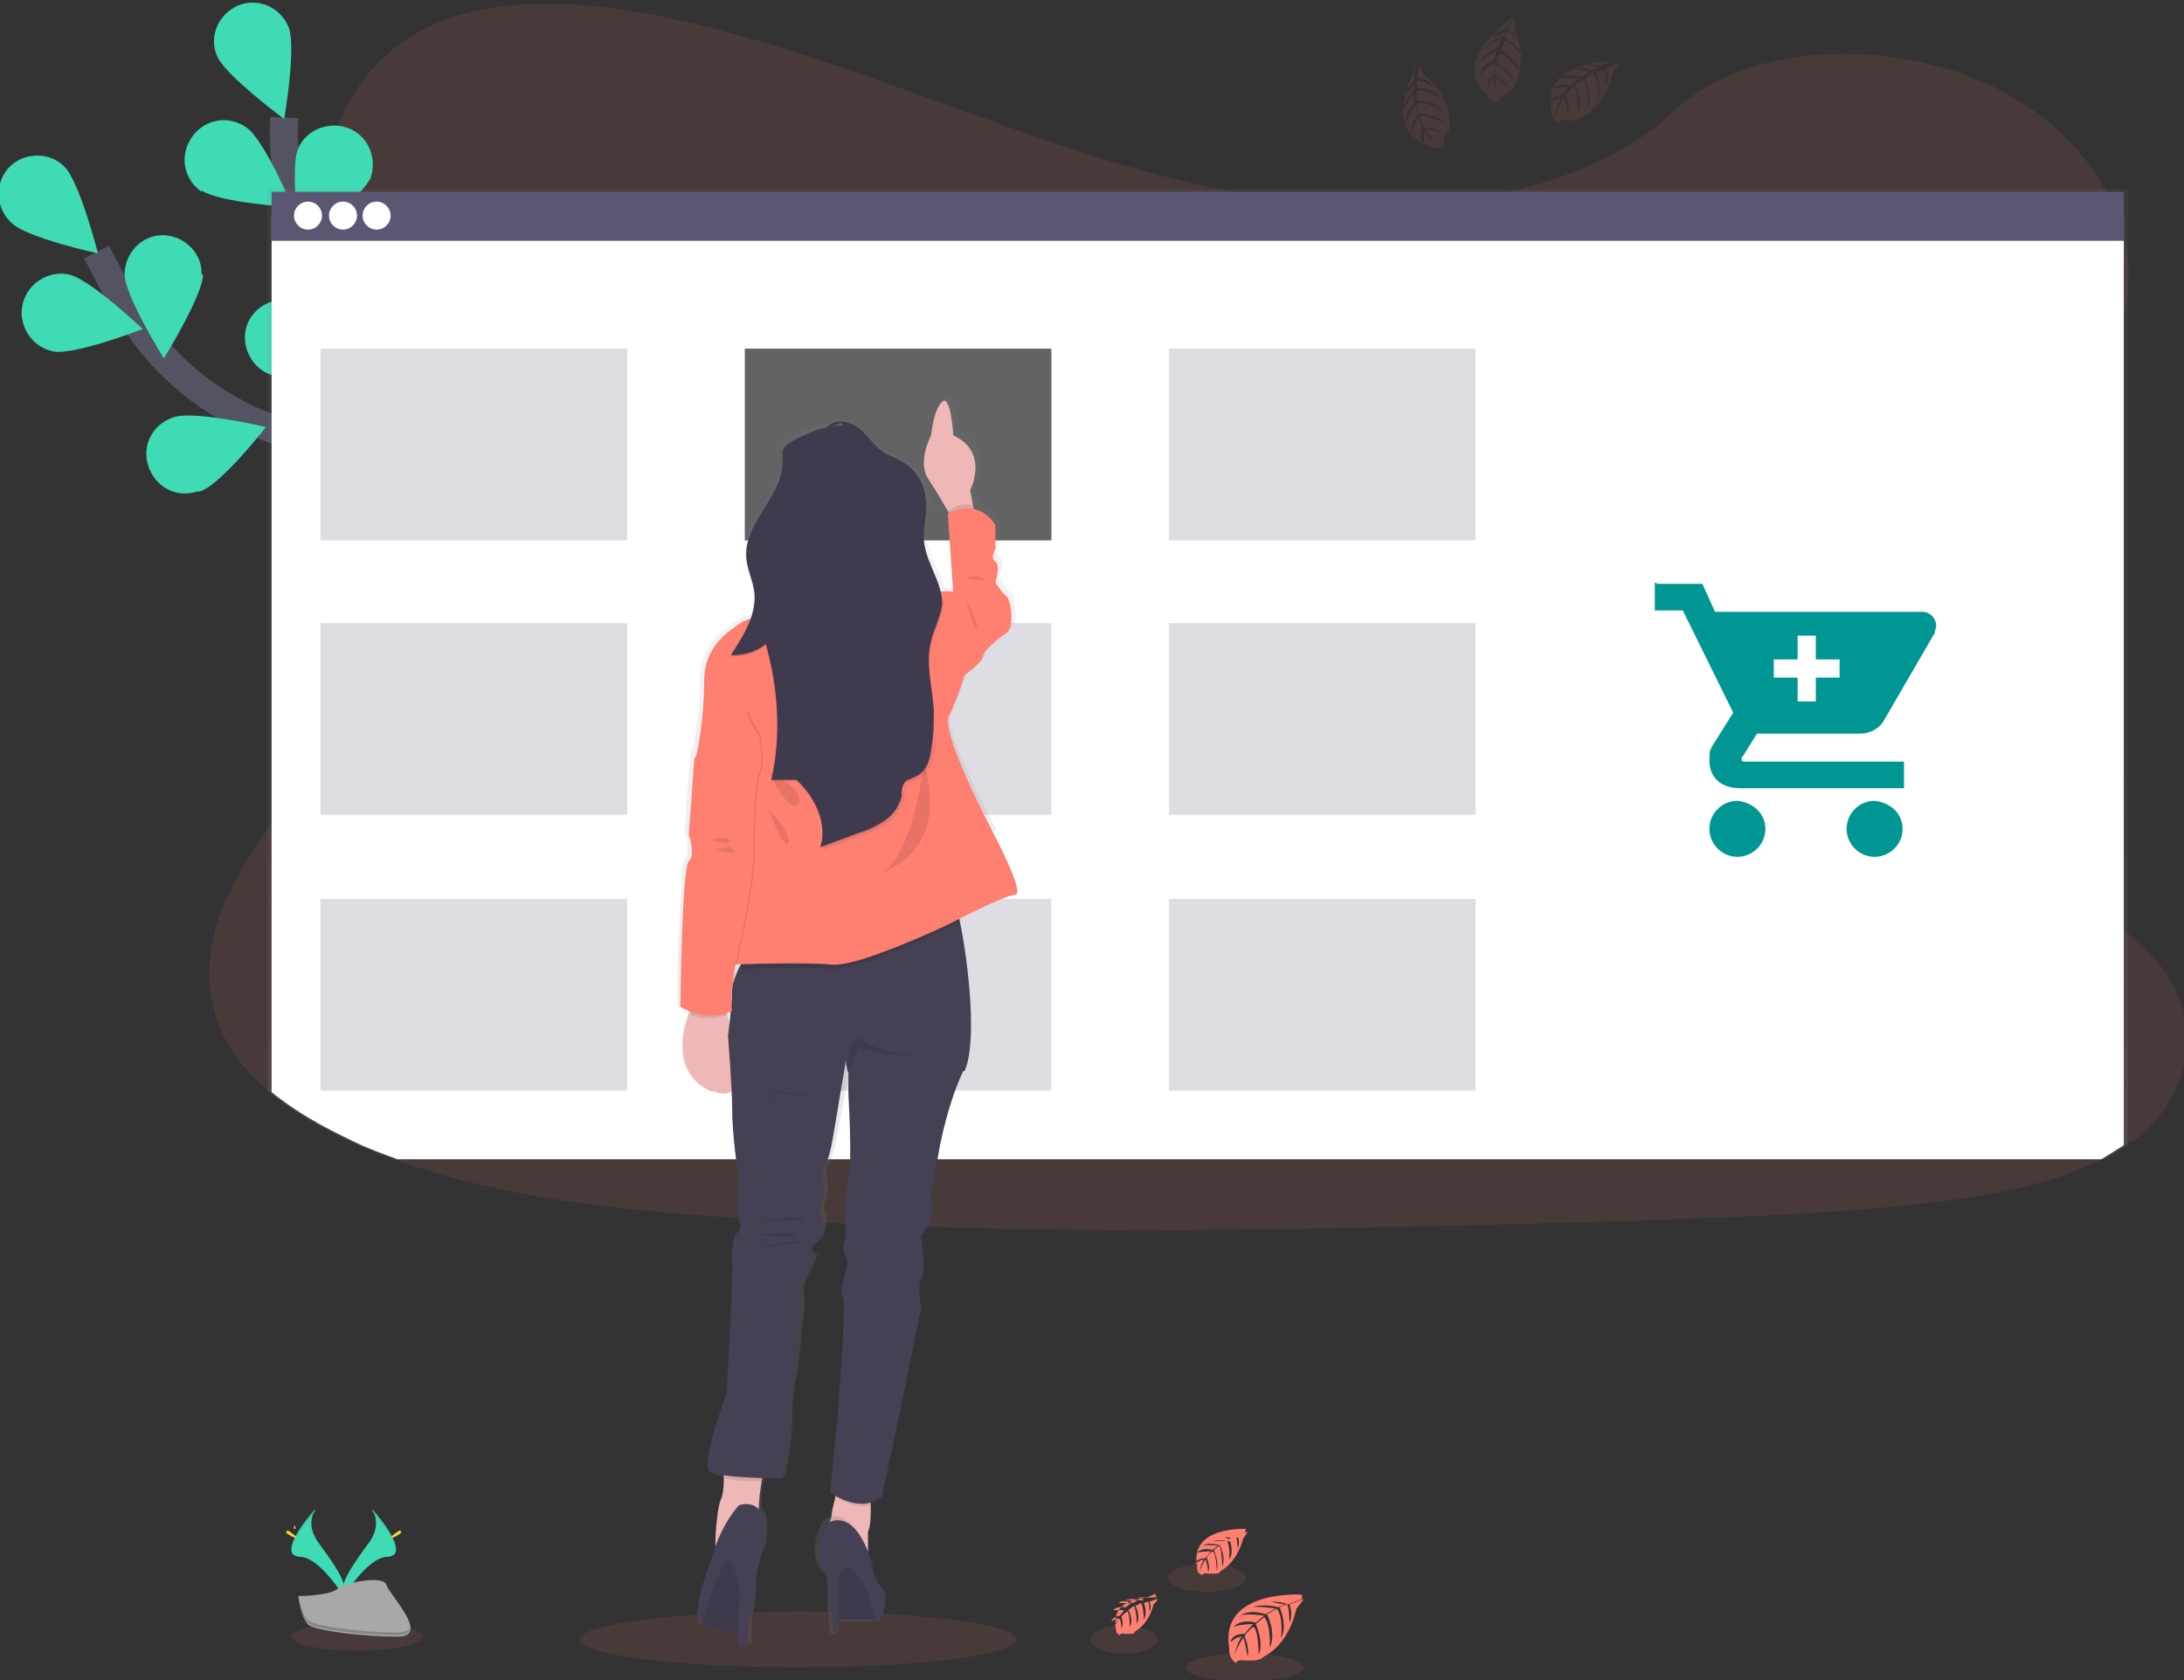 <?xml version="1.0" encoding="UTF-8"?>
<svg id="Layer_1" xmlns="http://www.w3.org/2000/svg" version="1.1" xmlns:xlink="http://www.w3.org/1999/xlink" viewBox="0 0 156 120">
  <rect x="0" y="0" width="156" height="120" fill="#333333" stroke="none"/>
  <!-- Generator: Adobe Illustrator 29.1.0, SVG Export Plug-In . SVG Version: 2.1.0 Build 142)  -->
  <defs>
    <style>
      .st0 {
        fill: #fff;
      }

      .st1 {
        fill: url(#linear-gradient1);
      }

      .st2, .st3 {
        fill: #ff7f71;
      }

      .st4 {
        fill: #454053;
      }

      .st5 {
        opacity: .2;
      }

      .st5, .st6, .st7, .st8, .st3 {
        isolation: isolate;
      }

      .st9 {
        fill: #efb8b7;
      }

      .st10 {
        fill: #636363;
      }

      .st6, .st11, .st3 {
        opacity: .1;
      }

      .st12 {
        fill: #403a4e;
      }

      .st13 {
        fill: #009693;
      }

      .st14 {
        fill: #ffd437;
      }

      .st15 {
        fill: #3edbb5;
      }

      .st7, .st8 {
        opacity: .2;
      }

      .st7, .st16 {
        fill: #5b5773;
      }

      .st17 {
        fill: #a8a8a8;
      }

      .st18 {
        fill: #a16166;
      }

      .st19 {
        fill: none;
        stroke: #535361;
        stroke-width: 2px;
      }

      .st20 {
        fill: url(#linear-gradient);
      }
    </style>
    <linearGradient id="linear-gradient" x1="-1409.8" y1="553.7" x2="-1409.8" y2="554.7" gradientTransform="translate(187399.3 38454.6) scale(132.9 -69.3)" gradientUnits="userSpaceOnUse">
      <stop offset="0" stop-color="gray" stop-opacity=".2"/>
      <stop offset=".5" stop-color="gray" stop-opacity=".1"/>
      <stop offset="1" stop-color="gray" stop-opacity=".1"/>
    </linearGradient>
    <linearGradient id="linear-gradient1" x1="-1363.4" y1="555.1" x2="-1363.4" y2="556.1" gradientTransform="translate(34002.1 49606.1) scale(24.9 -89.2)" gradientUnits="userSpaceOnUse">
      <stop offset="0" stop-color="gray" stop-opacity=".2"/>
      <stop offset=".5" stop-color="gray" stop-opacity=".1"/>
      <stop offset="1" stop-color="gray" stop-opacity=".1"/>
    </linearGradient>
  </defs>
  <path class="st3" d="M152.1,81.5c-.1.1-.3.2-.4.3-.5.4-1,.7-1.6,1-2.9,1.5-6.4,2.3-9.9,2.8-7.7,1.1-15.6,1.3-23.5,1.6-21.3.6-42.6,1.2-63.8-.2-8.4-.5-16.9-1.4-24.5-4.1-1.1-.4-2.2-.8-3.2-1.3-2.1-1-4.1-2.1-5.8-3.5-1.6-1.3-2.9-2.8-3.6-4.5-1.6-3.5-.8-7.5,1.1-10.9.8-1.4,1.6-2.7,2.6-4,1.4-1.9,3-3.8,4.4-5.8,5.1-6.9,8.4-15.7,3.7-22.7-1.3-2-3.3-3.8-4.4-5.9-1.4-2.7-1.3-5.7-.8-8.7,0-.4.1-.7.2-1.1.8-4.3,2.2-9,6.6-11.8C33.6-.2,40.1-.1,45.8.9c8.8,1.6,17,4.9,25.2,7.8,8.2,3,16.8,5.7,25.9,6,8,.3,17.3-1.7,22.6-6.7,5.1-4.9,14.8-5.2,21.8-2.3,4.8,2,8.4,5.6,9.9,9.7.3.8.5,1.7.7,2.5.1.8.2,1.6.1,2.4,0,.4,0,.8-.1,1.2-1.2,8-9.5,14.4-14.6,21.6-2.5,3.5-4.2,7.7-2.5,11.5,2.6,5.8,11.7,7.8,17.2,12.1,1,.8,1.9,1.7,2.7,2.8,2.7,3.8,1.7,9-2.3,12h0Z"/>
  <path class="st19" d="M36,45.5s-6.4-11.4-16.1-14.7c-4.1-1.4-7.6-4-10-7.5-1.1-1.7-2.1-3.5-3-5.3"/>
  <path class="st15" d="M.8,15.9c1.1,1.1,6.2,2.2,6.2,2.2,0,0-1.3-5.1-2.4-6.2-1.1-1.1-2.9-1-3.9,0-1.1,1.1-1,2.9,0,3.9,0,0,0,0,0,0ZM3.8,25.1c1.5.3,6.4-1.6,6.4-1.6,0,0-3.8-3.6-5.3-3.9-1.5-.3-3,.7-3.3,2.2-.3,1.5.7,3,2.2,3.3ZM14.3,35.1c1.5-.5,4.7-4.6,4.7-4.6,0,0-5.1-1.2-6.6-.7-1.5.5-2.3,2-1.8,3.5.5,1.5,2,2.3,3.5,1.8,0,0,0,0,.1,0h0Z"/>
  <path class="st5" d="M24,40.9c1.5-.3,5.5-3.7,5.5-3.7,0,0-4.9-2-6.4-1.8-1.5.2-2.6,1.6-2.3,3.2.2,1.5,1.6,2.6,3.2,2.3,0,0,0,0,0,0Z"/>
  <path class="st15" d="M14.5,19.6c0,1.5-2.8,6-2.8,6,0,0-2.8-4.5-2.8-6,0-1.5,1.2-2.8,2.7-2.8,1.5,0,2.8,1.2,2.8,2.7,0,0,0,0,0,.1,0,0,0,0,0,0Z"/>
  <path class="st5" d="M25.7,26.5c-.5,1.5-4.4,4.9-4.4,4.9,0,0-1.3-5.1-.9-6.6.5-1.4,2.1-2.2,3.6-1.7,1.4.5,2.1,1.9,1.8,3.3,0,0,0,0,0,0ZM35.8,34.6c-.2,1.5-3.6,5.6-3.6,5.6,0,0-2.2-4.8-2-6.3.2-1.5,1.6-2.6,3.1-2.4,1.5.2,2.6,1.6,2.4,3.1h0Z"/>
  <path class="st19" d="M35.7,45.3s-1.3-13-8.8-19.9c-3.2-2.9-5.3-6.7-6.1-10.9-.4-2-.6-4-.5-6.1"/>
  <path class="st15" d="M15.5,4c.6,1.4,4.8,4.5,4.8,4.5,0,0,.9-5.2.3-6.6-.6-1.4-2.2-2.1-3.6-1.5-1.4.6-2.1,2.2-1.5,3.6h0ZM14.4,13.6c1.3.9,6.5,1.2,6.5,1.2,0,0-2-4.8-3.3-5.7-1.3-.9-3-.6-3.9.7s-.6,3,.7,3.9h0ZM20,27c1.5.1,6.2-2.3,6.2-2.3,0,0-4.2-3.1-5.7-3.3-1.5-.1-2.9,1-3,2.5s1,2.9,2.5,3c0,0,0,0,0,0Z"/>
  <path class="st2" d="M26.6,36.2c1.5.4,6.5-1.2,6.5-1.2,0,0-3.6-3.8-5.1-4.2-1.5-.4-3,.5-3.4,2-.4,1.5.5,3,2,3.4,0,0,0,0,0,0Z"/>
  <path class="st15" d="M26.4,12.8c-.6,1.4-5,4.4-5,4.4,0,0-.7-5.2-.1-6.6.6-1.4,2.3-2,3.7-1.4,1.4.6,2,2.3,1.4,3.7Z"/>
  <path class="st2" d="M34,23.7c-1,1.2-6,2.7-6,2.7,0,0,.9-5.2,1.9-6.3,1-1.2,2.8-1.3,3.9-.3,1.2,1,1.3,2.8.3,3.9ZM39.8,35.2c-.8,1.3-5.5,3.7-5.5,3.7,0,0,0-5.3.8-6.6.8-1.3,2.5-1.7,3.8-.9s1.7,2.5.9,3.8c0,0,0,0,0,0Z"/>
  <ellipse class="st3" cx="57" cy="117.1" rx="15.6" ry="2"/>
  <g>
    <ellipse class="st3" cx="25.5" cy="116.9" rx="4.7" ry="1"/>
    <path class="st15" d="M26.6,107.9s.8,1-.4,2.5c-1.1,1.5-2,2.8-1.7,3.7,0,0,1.7-2.8,3.1-2.9,1.4,0,.5-1.7-1-3.4h0Z"/>
    <path class="st6" d="M26.6,107.9c0,0,.1.2.2.3,1.3,1.6,2.1,3.1.8,3.1-1.2,0-2.6,2.2-3,2.7,0,0,0,0,0,.1,0,0,1.7-2.8,3.1-2.9,1.4,0,.5-1.7-1-3.4Z"/>
    <path class="st14" d="M28,109.2c0,.4,0,.6,0,.6s0-.3,0-.6,0-.2,0-.2,0-.2,0,.2Z"/>
    <path class="st14" d="M28.5,109.6c-.3.2-.6.3-.6.2,0,0,.2-.2.5-.4.3-.2.2,0,.2,0,0,0,.2,0-.1.2Z"/>
    <path class="st15" d="M22.5,107.9s-.8,1,.4,2.5c1.1,1.5,2,2.8,1.7,3.7,0,0-1.7-2.8-3.1-2.9-1.4,0-.5-1.7,1-3.4Z"/>
    <path class="st6" d="M22.5,107.9c0,0-.1.2-.2.3-1.3,1.6-2.1,3.1-.8,3.1,1.2,0,2.6,2.2,3,2.7,0,0,0,0,0,.1,0,0-1.7-2.8-3.1-2.9-1.4,0-.5-1.7,1-3.4Z"/>
    <path class="st14" d="M21.1,109.2c0,.4,0,.6,0,.6s0-.3,0-.6,0-.2-.1-.2c0,0,0-.2,0,.2Z"/>
    <path class="st14" d="M20.6,109.6c.3.2.6.3.6.2,0,0-.2-.2-.5-.4-.3-.2-.2,0-.2,0,0,0-.2,0,.1.2h0Z"/>
    <path class="st17" d="M21.3,114s2.1,0,2.8-.5c.6-.5,3.3-1,3.5-.3.2.7,3.2,3.7.8,3.7-2.4,0-5.6-.4-6.3-.8-.6-.4-.8-2.1-.8-2.1Z"/>
    <path class="st8" d="M28.4,116.6c-2.4,0-5.6-.4-6.3-.8-.5-.3-.7-1.4-.8-1.9h0s.1,1.7.8,2.1c.6.4,3.8.8,6.3.8.7,0,.9-.3.9-.6,0,.2-.4.4-.9.4Z"/>
    <path class="st2" d="M93,113.9s-5.9-.4-5.2,3.8c0,0-.1.7.5,1.1,0,0,0-.3.6-.2.2,0,.4,0,.6,0,.3,0,.6-.1.8-.3,0,0,1.7-.7,2.3-3.4,0,0,.5-.6.5-.7l-1,.4s.3.7,0,1.3c0,0,0-1.3-.2-1.3,0,0-.5.2-.5.2,0,0,.6,1.3.1,2.2,0,0,.2-1.5-.3-2.1l-.7.4s.7,1.3.2,2.4c0,0,.1-1.6-.4-2.2l-.6.5s.6,1.3.2,2.2c0,0,0-1.9-.4-2,0,0-.6.5-.6.7,0,0,.4.9.2,1.4,0,0-.2-1.3-.3-1.3,0,0-.6.8-.6,1.4,0,0,0-.8.5-1.5-.3,0-.6.2-.8.4,0,0,0-.6,1-.6,0,0,.5-.6.6-.7,0,0-.9,0-1.4.2,0,0,.5-.6,1.6-.3l.6-.5s-1.2-.2-1.7,0c0,0,.6-.5,1.8-.1l.7-.4s-1-.2-1.6-.1c0,0,.6-.3,1.8,0l.5-.2s-.7-.1-1-.2-.2,0-.2,0c.5,0,.9,0,1.4.2,0,0,1-.4,1-.4Z"/>
    <ellipse class="st3" cx="88.9" cy="119.1" rx="4.2" ry="1"/>
    <path class="st2" d="M82.6,114.1s-3.3-.2-2.9,2.1c0,.2,0,.5.3.6,0,0,0-.2.3-.1.1,0,.2,0,.4,0,.2,0,.3,0,.4-.2,0,0,.9-.4,1.3-1.9,0,0,.3-.3.3-.4l-.6.2s.2.4,0,.7c0,0,0-.7-.1-.7,0,0-.3.1-.3.1,0,0,.3.7,0,1.2,0,0,0-.9-.2-1.2l-.4.2s.4.7.1,1.3c0,0,0-.9-.2-1.3l-.4.3s.4.7.1,1.2c0,0,0-1.1-.2-1.1-.1.1-.3.2-.4.4,0,0,.2.5,0,.8,0,0,0-.7-.2-.7,0,0-.3.5-.3.8,0-.3.1-.6.3-.8-.2,0-.3.1-.5.2,0,0,0-.3.6-.4,0,0,.3-.4.3-.4,0,0-.5,0-.8,0,0,0,.3-.3.9-.2l.4-.3s-.7,0-.9,0c0,0,.3-.3,1,0l.4-.2c-.3,0-.6,0-.9,0,0,0,.4-.2,1,0h.3c0-.1-.4-.2-.5-.2-.1,0-.1,0-.1,0,.3,0,.5,0,.8,0,0,0,.6-.2.6-.3h0Z"/>
    <ellipse class="st3" cx="80.3" cy="117.1" rx="2.4" ry="1"/>
    <path class="st2" d="M89,109.2s-4-.2-3.5,2.6c0,.3,0,.6.4.7,0,0,0-.2.4-.1.1,0,.3,0,.4,0,.2,0,.4,0,.5-.2,0,0,1.1-.5,1.6-2.3,0,0,.3-.4.3-.5l-.7.3s.2.5,0,.9c0,0,0-.9-.2-.9,0,0-.4.2-.4.2,0,0,.4.9,0,1.5,0,0,.1-1-.2-1.4l-.5.3s.5.9.2,1.6c0,0,0-1.1-.2-1.5l-.4.3s.4.9.2,1.5c0,0,0-1.3-.3-1.4,0,0-.4.3-.4.5,0,0,.3.6.1,1,0,0-.1-.9-.2-.9,0,0-.4.6-.4,1,0-.4.1-.7.3-1-.2,0-.4.1-.6.3,0,0,0-.4.7-.4,0,0,.3-.4.4-.5,0,0-.6,0-1,.1,0,0,.3-.4,1.1-.2l.4-.3s-.8-.1-1.1,0c0,0,.4-.3,1.3,0l.5-.3s-.7-.1-1.1,0c0,0,.4-.2,1.2,0h.3c0-.1-.5-.2-.6-.3-.1,0-.2,0-.2,0,.3,0,.6,0,.9.1,0,0,.7-.3.7-.3h0Z"/>
    <ellipse class="st3" cx="86.2" cy="112.7" rx="2.8" ry="1"/>
  </g>
  <g>
    <path class="st20" d="M152,81.8V13.5H19.1v64.4c1.7,1.4,3.7,2.6,5.9,3.6,1,.5,2.1.9,3.2,1.3h122.2l1.6-1h0Z"/>
    <path class="st0" d="M151.7,81.8V15.4H19.4v62.6c1.7,1.4,3.7,2.5,5.8,3.5,1,.5,2.1.9,3.2,1.3h121.7l1.6-1Z"/>
    <path class="st16" d="M19.4,13.7h132.3v3.5H19.4v-3.5Z"/>
  </g>
  <g>
    <circle class="st0" cx="22" cy="15.4" r="1"/>
    <circle class="st0" cx="24.5" cy="15.4" r="1"/>
    <circle class="st0" cx="26.9" cy="15.4" r="1"/>
  </g>
  <g>
    <path class="st10" d="M53.2,24.9h21.9v13.7h-21.9v-13.7Z"/>
    <path class="st7" d="M22.9,24.9h21.9v13.7h-21.9v-13.7ZM83.5,24.9h21.9v13.7h-21.9v-13.7ZM22.9,44.5h21.9v13.7h-21.9v-13.7ZM53.2,44.5h21.9v13.7h-21.9v-13.7ZM83.5,44.5h21.9v13.7h-21.9v-13.7ZM22.9,64.2h21.9v13.7h-21.9v-13.7ZM53.2,64.2h21.9v13.7h-21.9v-13.7ZM83.5,64.2h21.9v13.7h-21.9v-13.7Z"/>
  </g>
  <g>
    <path class="st1" d="M71.2,59.3s-3.9-7.2-3.3-8.3c.7-1.2,1.1-2.9,1.1-2.9,0,0,1.4-1,1.4-1.4s1.1-1.3,1.8-1.8c.6-.4.3-2.3,0-2.6-.3-.2-.8-1.1-.8-1.1,0,0,.4-1.2,0-1.5-.4-.4,0-.7,0-1.1,0-.4,0-1.6,0-1.6-.5-.7-1-1-1.5-1.1v-.2s-.3-1.1-.3-1.1c0,0,1.3-2.4-.8-3.7-.1,0-.3-.2-.5-.2,0,0,0,0,0-.2,0-.4-.1-1.3-.3-1.8-.1-.3-.2-.6-.4-.5,0,0,0,0-.1,0,0,0-.2.2-.2.3-.2.4-.4.9-.5,1.4,0,.3-.1.6-.1.8,0,.2-.2.3-.2.5-.2.6-.5,1.8,0,2.6.4.7,1,1.7,1.5,2.4h0s0,0,0,0h0c0,.1,0,.7,0,.7l.3,5.1c-.2,0-.5,0-.8,0-.3-1.2-1.1-2.2-1.3-3.4,0-.1,0-.2,0-.4,0-.8.2-1.5.2-2.3,0-.1,0-.3,0-.4,0,0,0,0,0-.1-.2-1.1-.9-2.1-1.9-2.6-.4-.2-.7-.3-1.1-.5-.8-.4-1.3-1.2-2-1.8-.5-.4-1.3-.6-1.9-.4-.3,0-.6.1-.9.2-.8.2-1.5.5-2.1.9,0,0-.2.1-.3.2-.2.1-.3.3-.4.5,0,.2,0,.4,0,.5,0,.1,0,.3,0,.4,0,2.2-2.4,4-2.6,6.1,0,0,0,.1,0,.2v.4c0,1,.5,1.8.6,2.8,0,0,0,.2,0,.3,0,.4,0,.9-.2,1.3-.3,0-.6.2-.9.4-.7.5-2.1,1.3-2.5,2.8-.1.4-.2.8-.2,1.2,0,1.5-.1,3-.4,4.4,0,.4-.1.7-.3,1.1,0,0,0,0,0,.1l-.3,3.8v.7c0,0-.1.9-.1.9,0,.2,0,.4.2.6,0,.3,0,.7,0,1,0,.1,0,.3-.2.4,0,0,0,0,0,0,0,.1-.2.5-.2,1,0,.2,0,.4,0,.7-.1,1.5-.2,3.7-.3,5.6,0,1.8,0,3.2,0,3.2.2.2.5.3.8.4v.2c-.3.6-.5,1.3-.5,1.9-.1,1.4.3,2.9,2.2,3.7.1,0,.2,0,.4.1.4.1.7,0,1,0,0,0,0,.2,0,.2,0,.3,0,.7,0,.9,0,1.6.5,4.5.5,4.5,0,0,.1,1.2,0,1.5-.1.3,0,1.8,0,1.8,0,0,.4.7,0,1-.4.4-.5,2.1-.4,2.3,0,0,0,0,0,0,0,.6-.4,9.2-.4,9.2,0,0-.5,1.3-.9,2.7-.4,1.3-.7,2.7-.3,3,.2.1.6.2,1.1.3,0,0,0,.1,0,.2,0,.6-.1,1.3-.2,1.4-.2.2-.3,2.1-.4,3.1h0c-.2.5-.3,1-.5,1.4,0,0-1.3,3.4-.9,4.2,0,0,0,.1.2.2,0,0,0,0,0,0,.6.5,2.3.6,2.8.6v.8s0,0,0,0h.8c0-.1,0-.6,0-1.2,0-.1,0-.2,0-.4,0,0,0-.2,0-.3.2-.6.3-1.2.3-1.9,0-.7,0-1.5.3-2.2,0-.4.2-.7.4-1.1,0,0,.2-1.3,0-2.1,0-.2-.2-.3-.3-.5h0v-.2h0c0-.7,0-1.3.2-1.9h0c0,0,0-.1,0-.2h0s.2,0,.2,0c.8,0,1.3,0,1.3,0,0,0,.6-3.1.5-4.4v-.2c0-1.3.4-3.1.4-3.1l.5-4.7s-.2-.8,0-1.4c.1-.4.5-1,.7-1.5l.2-.5h0c0,0-.1-.1-.2-.1-.2-.1-.4-.4.2-.8.9-.6.6-2,.6-2,0,0-.3-.5,0-1,.3-.5,0-2.2,0-2.2.3-.5.5-1,.6-1.5.2-.7.8-4.1,1.1-5.8,0-.5.1-.9.1-.9h0c0,0,0,.2,0,.2v.8c0,0,0,.1,0,.1v1.5c.1,0,.4,3.9.2,5.4h0c0,.2,0,.3-.1.5-.3.7-.3,3.6-.2,4.2h0c0,.2-.2.7-.2,1.1,0,.1,0,.2.1.3,0,.1.1.3.1.5h0c0,0,0,.1,0,.2,0,.3-.1.5-.2.8,0,0-.3.9-.2,1.3,0,0,0,.1,0,.2,0,0,0,.1,0,.2.1.9-.2,5.1-.4,7.4,0,.9-.1,1.5-.1,1.5l-.5,5h0c0,0,.2.1.3.2h0s0,.2,0,.2c0,.5-.2,1-.3,1.5,0,0,0,0,0,0-.2,0-.4.1-.5.2-1,1.8-.6,3.2,0,3.7.2.1.3.4.3.9v1.8c.1,0,.1.2.1.2,0,0,0,.1,0,.2v.5s.1.8.1.8h.5v-.9h0c.7,0,1.9,0,2.4,0h0c0,0,.1,0,.1,0,0,0,0,0,0,0,.3-.1,1-2.1.3-2.5-.6-.4-.7-1.7-.7-1.7,0-.2-.1-.3-.2-.5h0c0-.7,0-1.3,0-1.7,0-.4.1-1.2.2-1.9v-.2c.1,0,.2,0,.3-.1h0c.2,0,.4-.2.5-.3l1.7-7.6.2-.9,1-5s-.4-1.8,0-2c.1-.1.2-.6.2-1.1,0-.9-.2-2.1-.2-2.1,0,0,.5-.8.7-1.2.2-.5,0-1.7,0-1.7l.5-2.8s.5-3.3,1.9-6.1c1-2.1.4-7.6-.3-10.6,0,0,0-.2,0-.2h0c.3-.2.7-.3,1.1-.5h.1c.5-.3,1-.5,1.5-.7h0c.3-.2.7-.3,1-.4.1,0,.2,0,.3,0,.8,0-1.7-4.5-1.7-4.5ZM52.3,68.8h.3c0,0,0,.1,0,.2h0c0,.3-.2.5-.2.7,0-.3,0-.6.1-.8ZM51.6,72.4h0s0,0,0,0c0,0,0,0,0-.1,0,0,.2,0,.3,0h0c0,.1,0,.2,0,.2,0,0,0,0,0,0,0,0,0,.1,0,.2v.3c0,0,0-.2-.1-.3,0,0,0,0,0-.1Z"/>
    <path class="st9" d="M69.7,36.9l-1.5.5-.5-.9c-.4-.7-1-1.7-1.4-2.3-.8-1.2.2-3.1.2-3.1,0,0,.2-1.9.8-2.4.6-.6.8,2.4.8,2.4,2.6,1.2,1.2,3.9,1.2,3.9l.2,1.1.2.8Z"/>
    <path class="st6" d="M69.7,36.9l-1.5.5-.5-.9h0c0,0,.9-.7,1.9-.4,0,0,.2.8.2.8Z"/>
    <path class="st2" d="M67.3,43.1l.8-.6-.4-5.8s2-1.3,3.4.8c0,0,0,1.3,0,1.6,0,.3-.4.7,0,1,.4.3,0,1.5,0,1.5,0,0,.5.8.8,1,.3.2.6,2.2,0,2.6-.6.4-1.7,1.3-1.7,1.7s-1.4,1.4-1.4,1.4l-1.2-1.6-.2-3.7h0Z"/>
    <path class="st9" d="M50.9,78c-2.8-1.2-2.2-4.1-1.7-5.6.1-.3.2-.6.4-.9l1.6-1s.3.8.7,1.9c.8,2.6,1.7,6.6-1,5.5h0ZM54.8,104.6c-.2.4-.3.8-.4,1.2-.1.7-.2,1.3-.2,2,0,.5,0,.8,0,.8l-3.1,2.2s0-.3,0-.6c0-1,.2-2.8.4-3.1.1-.2.2-.8.2-1.4,0-.6,0-1.2,0-1.2,0,0,3.8-1.4,2.9.2ZM62.2,106.2s0,.6,0,1.3c0,.7,0,1.5-.2,1.9,0,.4,0,1,0,1.6,0,.7,0,1.3,0,1.3,0,0-3.2-3-2.9-3.3,0,0,.2-.3.3-.7,0-.4.2-1,.3-1.5,0-.6.1-1,.1-1,0,0,2.4.3,2.4.3Z"/>
    <path class="st6" d="M54.8,104.6c-.2.4-.3.8-.4,1.2-.9,0-1.7,0-2.6-.2,0-.6,0-1.2,0-1.2,0,0,3.8-1.4,2.9.2ZM62.2,106.2s0,.6,0,1.3c-1,.3-2-.3-2.5-.6,0-.6.1-1,.1-1,0,0,2.4.3,2.4.3Z"/>
    <path class="st4" d="M68.8,76.5c-1.3,2.8-1.8,6.1-1.8,6.1l-.5,2.8s.2,1.2,0,1.7c-.2.5-.7,1.2-.7,1.2,0,0,.4,2.8,0,3.1-.3.3,0,2,0,2l-1.2,5.9-1.6,7.6c-1.6,1.3-3.7-.3-3.7-.3l.5-4.9s.7-8.7.4-9c-.3-.4.1-1.5.1-1.5,0,0,.4-1,.1-1.5-.3-.4,0-1.3,0-1.3,0,0-.1-3.5.2-4.4.3-.8,0-5.8,0-5.8v-1.6c-.1,0-.2-.9-.2-.9h0c0,0,0,.3-.1.8-.3,1.6-.8,5-1,5.7-.1.5-.3,1-.6,1.5,0,0,.3,1.7,0,2.2-.3.5,0,1,0,1,0,0,.3,1.5-.6,2-.9.6,0,.9,0,.9,0,0-.6,1.4-.9,2-.2.6,0,1.4,0,1.4l-.5,4.7s-.4,2-.3,3.3-.5,4.4-.5,4.4c0,0-4.5,0-5.2-.5-.7-.5,1.2-5.6,1.2-5.6,0,0,.5-9,.4-9.2-.1-.2,0-2,.4-2.3.4-.3,0-1,0-1,0,0-.1-1.4,0-1.7s0-1.5,0-1.5c0,0-.4-2.8-.4-4.5,0-1.6-.3-5.3-.3-5.3,0,0,.3-2.3.3-3.3,0-.4.2-.9.4-1.4.3-.5.5-1,.9-1.5,0,0,13.8-4.1,14.4-3.7.2.1.4.8.6,1.9.6,3,1.2,8.5.3,10.5h0Z"/>
    <circle class="st18" cx="60.3" cy="36.9" r="4"/>
    <path class="st6" d="M68.5,65.9c-.5.2-.8.4-.8.4,0,0-6.5,3.1-8.4,2.9-1.4-.1-5.1,0-6.7,0,.3-.5.5-1,.9-1.5,0,0,13.8-4.1,14.4-3.7.2.1.4.8.6,1.9Z"/>
    <path class="st2" d="M57.5,43.3s-3.7.6-4.6,1.2c-.9.6-2.6,1.7-2.6,4.1s-.4,4.8-.6,5.5c-.2.7,3.7,6.3,3.7,6.3l-1.4,8.5s5.6-.2,7.4,0c1.9.2,8.4-2.9,8.4-2.9,0,0,3.8-2,4.7-2.1.8,0-1.6-4.5-1.6-4.5,0,0-3.8-7.2-3.1-8.3.6-1.2,1.1-2.9,1.1-2.9l-.7-5.9s-1-.3-1.9.3c-.9.6-3.8.3-3.8.3l-4.8.4h0Z"/>
    <path class="st6" d="M51.2,53.7l-1.5.4-.4,5.5s.5,1.5,0,1.9c-.5.5-.6,10.4-.6,10.4,0,0,1.7,1.2,3.7.3,0,0-.3-1.1.6-5.1.9-4,.9-6,.9-6,0,0,0-5,.4-5.8.4-.8,0-2.9,0-2.9,0,0-.8-1.1-.8-1.5,0-.4-2.3,2.8-2.3,2.8h0Z"/>
    <path class="st6" d="M51.9,72.5c-.9.3-1.8.3-2.6,0,.1-.3.2-.6.4-.9l1.6-1s.3.8.7,1.9Z"/>
    <path class="st2" d="M51.1,53.7l-1.5.4-.4,5.5s.5,1.5,0,1.9c-.5.5-.6,10.4-.6,10.4,0,0,1.7,1.2,3.7.3,0,0-.3-1.1.6-5.1.9-4,.9-6,.9-6,0,0,0-5,.4-5.8.4-.8,0-2.8,0-2.8,0,0-.8-1.1-.8-1.5,0-.4-2.3,2.8-2.3,2.8h0Z"/>
    <path class="st6" d="M66,54.6s-.8,6.5-3,7.7c0,0,4.9-1.4,3-7.7ZM54.9,55.1s2.7,1.3,2.1,2.3c-.6.9-2.1-2.3-2.1-2.3h0ZM54.9,57.8s1.7,1.8,1.4,2.4c-.3.6-1.4-2.4-1.4-2.4h0ZM69,42.9s.7,1.2.8,1.9c0,.8-.8-1.9-.8-1.9h0ZM69,41.3s.3-.3,1.2,0c.9.3-1.2,0-1.2,0ZM65.6,75.3c-1.4.2-2.9,0-4.3-.5l-.7,1.9v-.9c0-.7.3-1.5.7-1.7,0,0,1.6,1.3,4.3,1.2ZM53.7,77.7s3.6.7,4.6.6l-4.6-.6ZM54,78.7s1.5,0,2.3.2l-2.3-.2ZM54.2,79.3c.7.1,1.4.2,2.1.3l-2.1-.3h0ZM54.1,87.3c0,0,3.1-.7,3.4-.2,0,0-3.4.2-3.4.2ZM54.1,88.2s2.6-.3,2.7,0-2.7,0-2.7,0ZM54.1,89.1s2.8-.6,3.1-.4c.3.1-3.1.4-3.1.4ZM54.3,108.6l-3.1,2.2s0-.3,0-.6c.7-1.7,1.6-2.6,1.6-2.6.7-.2,1.2,0,1.4.3,0,.5,0,.8,0,.8Z"/>
    <path class="st4" d="M54.6,110.5c-.4,1-.7,2.1-.7,3.2,0,.9-.2,1.8-.7,2.6,0,.1-.1.2-.2.3,0,0-2.2,0-2.9-.7,0,0-.2-.2-.2-.3-.4-.9.9-4.2.9-4.2.7-2.6,2-3.9,2-3.9,2.4-.6,1.8,2.9,1.8,2.9h0Z"/>
    <path class="st6" d="M53.2,116.3c0,.1-.1.2-.2.3,0,0-2.2,0-2.9-.7.4-1.2,1.6-5,2.1-4.4.5.6.9,3.5,1,4.7Z"/>
    <path class="st4" d="M52.9,111.9l-.2,5.6h.7s.1-4.9.4-5.6c.3-.7-1,0-1,0Z"/>
    <path class="st6" d="M62,112.3s-3.2-3-2.9-3.3c0,0,.2-.3.3-.7.6-.1,1.7.2,2.6,2.6,0,.7,0,1.3,0,1.3h0Z"/>
    <path class="st4" d="M62.5,115.7s0,0,0,0c-.4,0-1.8,0-2.5,0-.3,0-.5-.3-.5-.5,0-.2,0-.5,0-.7,0-.9-.1-1.9-.4-2.1-.5-.4-1-1.8,0-3.6,0,0,1.9-1.4,3.2,2.9,0,0,.1,1.2.7,1.7.6.4,0,2.4-.3,2.5h0Z"/>
    <path class="st6" d="M62.4,115.7c-.4,0-1.8,0-2.5,0-.3,0-.5-.3-.5-.6,0-.2,0-.5,0-.7.2-1,.6-2.1,1-2.4,0,0,1.3-.2,2.1,3.6h0Z"/>
    <path class="st4" d="M59.1,111.9l.4,4.7h.4v-5.1l-.8.4Z"/>
    <path class="st6" d="M60.2,30.5c-1.3,0-2.5.5-3.6,1.1-.3.2-.6.4-.7.7,0,.3,0,.6,0,.8,0,2.4-2.6,4.2-2.6,6.6,0,1,.5,1.8.6,2.8.1,1.6-.8,3-1.7,4.4.9,0,1.8-.2,2.5-.8.9,3.2,1.1,6.5.4,9.7h1.3c.1,0,.3,0,.4,0,.1,0,.2.1.3.2,1.2,1.2,2,3,1.5,4.6l2.7-1c.7-.2,1.3-.5,1.9-.9.6-.4,1-1,1.2-1.7,0-.4,0-.9.4-1.2.2,0,.4-.2.5-.2.8-.3,1.1-1.1,1.2-1.9.2-1,.2-1.9.2-2.9-.1-1.6-.6-3.3-.2-4.9.2-.9.7-1.7.8-2.7,0-1.5-1.1-2.8-1.3-4.4-.1-1.1.3-2.1.1-3.2-.1-1.1-.8-2.1-1.8-2.6-.3-.2-.7-.3-1-.5-.8-.4-1.2-1.2-1.9-1.8-.7-.5-1.8-.8-2.4,0,0,0,1.1-.4,1.1-.4Z"/>
    <path class="st12" d="M60.2,30.4c-1.3,0-2.5.5-3.6,1.1-.3.2-.6.4-.7.7,0,.3,0,.6,0,.8,0,2.4-2.6,4.2-2.6,6.6,0,1,.5,1.8.6,2.8.1,1.6-.8,3-1.7,4.4.9,0,1.8-.2,2.5-.8.9,3.2,1.1,6.5.4,9.7h1.3c.1,0,.3,0,.4,0,.1,0,.2.1.3.2,1.2,1.2,2,3,1.5,4.6l2.7-1c.7-.2,1.3-.5,1.9-.9.6-.4,1-1,1.2-1.7,0-.4,0-.9.4-1.2.2,0,.4-.2.5-.2.8-.3,1.1-1.1,1.2-1.9.2-1,.2-1.9.2-2.9-.1-1.6-.6-3.3-.2-4.9.2-.9.7-1.7.8-2.7,0-1.5-1.1-2.8-1.3-4.4-.1-1.1.3-2.1.1-3.2-.1-1.1-.8-2.1-1.8-2.6-.3-.2-.7-.3-1-.5-.8-.4-1.2-1.2-1.9-1.8-.7-.5-1.8-.8-2.4,0,0,0,1.1-.4,1.1-.4Z"/>
    <g class="st11">
      <path class="st12" d="M55.9,32.4c0,0,0,.1,0,.2,0,0,0-.1,0-.2ZM66.1,38c0-.7.2-1.5.2-2.2,0,.7-.2,1.5-.2,2.2h0ZM54,41.7c0-.9-.5-1.7-.6-2.5,0,.2,0,.3,0,.5,0,.9.5,1.8.6,2.8,0-.2,0-.5,0-.7h0ZM66.6,45.2c-.1.6-.2,1.2-.1,1.7,0-.3,0-.7.1-1,.2-.9.7-1.7.8-2.7,0-.2,0-.3,0-.5-.1.8-.5,1.6-.7,2.4h0ZM54.8,45.2c-.6.5-1.3.8-2.1.8-.2.2-.3.5-.5.7.9,0,1.8-.2,2.5-.8.5,1.7.8,3.5.8,5.2,0-2-.2-4-.8-6ZM66.7,53c-.2.8-.5,1.7-1.2,1.9-.2,0-.4.1-.5.2-.3.2-.3.7-.4,1.2-.1.7-.6,1.3-1.2,1.7-.6.4-1.2.7-1.9.9l-2.6,1c0,.3,0,.5-.1.8l2.7-1c.7-.2,1.3-.5,1.9-.9.6-.4,1-1,1.2-1.7,0-.4,0-.9.4-1.2.2,0,.4-.2.5-.2.8-.3,1.1-1.1,1.2-1.9.2-.8.2-1.6.2-2.5,0,.6,0,1.2-.2,1.8ZM57.1,55.2c0,0-.2-.2-.3-.2-.1,0-.2,0-.4,0h-1.1v.7c-.1,0,1.1,0,1.1,0,.1,0,.3,0,.4,0,.1,0,.2.1.3.2.9.9,1.5,2.1,1.7,3.3.1-1.4-.6-2.9-1.7-4Z"/>
    </g>
    <path class="st6" d="M50.8,60s1-.4,1.3,0c.2.4-1.3,0-1.3,0ZM51.1,60.7s1-.4,1.3,0c.2.4-1.3,0-1.3,0Z"/>
  </g>
  <g class="st11">
    <path class="st2" d="M115.5,4.4s-5.3-.3-4.7,3.4c0,0-.1.7.5,1,0,0,0-.3.5-.2.2,0,.4,0,.6,0,.3,0,.5-.1.7-.3,0,0,1.5-.6,2.1-3.1,0,0,.4-.5.4-.7l-.9.4s.3.6,0,1.2c0,0,0-1.2-.2-1.1,0,0-.5.2-.5.2,0,0,.5,1.1.1,1.9,0,0,.2-1.4-.3-1.9l-.6.4s.6,1.2.2,2.1c0,0,.1-1.5-.3-2l-.6.4s.6,1.1.2,1.9c0,0,0-1.7-.3-1.8,0,0-.5.4-.6.6,0,0,.4.8.2,1.3,0,0-.2-1.1-.3-1.1,0,0-.5.7-.6,1.3,0-.5.2-.9.4-1.3-.3,0-.6.2-.8.4,0,0,0-.5.9-.6,0,0,.4-.6.5-.6,0,0-.8,0-1.3.2,0,0,.4-.5,1.4-.3l.6-.5s-1.1-.1-1.5,0c0,0,.5-.4,1.7-.1l.6-.4s-.9-.2-1.4-.1c0,0,.6-.3,1.6,0l.4-.2s-.7-.1-.9-.2c-.2,0-.2,0-.2,0,.4,0,.8,0,1.2.1,0,0,.9-.3.9-.4h0ZM108,1.3s-4.5,2.9-1.8,5.5c0,0,.3.6.9.5,0,0-.2-.2.3-.5.2,0,.3-.2.5-.3.2-.2.3-.4.4-.7,0,0,.8-1.4-.1-3.7,0,0,0-.7,0-.8l-.5.8s.6.3.8.9c0,0-.7-.9-.8-.8,0,.1-.2.3-.2.5,0,0,1.1.6,1.3,1.5,0,0-.7-1.2-1.3-1.3l-.3.7s1.2.6,1.4,1.6c0,0-.8-1.2-1.5-1.4l-.2.7s1.1.6,1.3,1.4c0,0-1-1.3-1.4-1.3,0,0-.1.7,0,.8,0,0,.8.4.9.9,0,0-.8-.8-.9-.8,0,0,0,.9.3,1.3-.3-.4-.4-.9-.4-1.3-.2.2-.3.5-.4.8,0,0-.2-.5.4-1,0,0,0-.7,0-.8,0,0-.7.4-1,.9,0,0,0-.7,1-1.1l.2-.7s-.9.5-1.2.9c0,0,.2-.7,1.3-1.1l.3-.7s-.8.4-1.2.8c0,0,.3-.6,1.3-.9l.2-.4s-.6.3-.8.4c-.2,0-.2,0-.2,0,.3-.3.7-.5,1.1-.6,0,0,.5-.8.5-.9h0ZM101.2,4.7s-2.7,4.6.9,5.7c0,0,.5.4,1.1,0,0,0-.2-.1,0-.6.1-.2.2-.3.3-.5,0-.2.1-.5,0-.8,0,0,.1-1.6-1.8-3.2,0,0-.3-.6-.4-.7v1c0,0,.7,0,1,.5,0,0-1.1-.5-1.1-.3,0,0,0,.5,0,.5,0,0,1.3,0,1.8.8,0,0-1.2-.8-1.8-.6v.7s1.4,0,2,.8c0,0-1.3-.8-2-.6v.7c.1,0,1.4,0,2,.7,0,0-1.5-.7-1.8-.5,0,0,.2.6.3.8,0,0,.9,0,1.2.4,0,0-1.1-.4-1.1-.3,0,0,.4.8.9,1.1-.4-.2-.8-.6-1-1,0,.3,0,.6,0,.9,0,0-.4-.3-.1-1.1,0,0-.3-.6-.3-.7,0,0-.4.7-.4,1.2,0,0-.3-.6.4-1.4l-.2-.7s-.6.9-.7,1.4c0,0-.2-.7.6-1.5v-.7c0,0-.6.7-.8,1.2,0,0,0-.6.8-1.4v-.5s-.4.5-.5.7-.2.1-.2.1c.1-.4.4-.8.7-1,0,0,0-1,0-1h0Z"/>
  </g>
  <path class="st13" d="M124.1,57.2c-1.1,0-2,.9-2,2,0,1.1.9,2,2,2,0,0,0,0,0,0,1.1,0,2-.9,2-2,0-1.1-.9-1.9-2-2ZM118.2,41.6v2h2l3.6,7.3-1.5,2.4c-.2.3-.2.6-.2,1,0,1.3.9,2,2.2,2h11.7v-1.9h-11.4c-.1,0-.2,0-.2-.2,0,0,0,0,0,0,0,0,0-.2.1-.2l1-1.6h7.4c.7,0,1.4-.4,1.7-1l3.6-6.2c0-.2.1-.3.1-.5,0-.5-.4-1-1-1,0,0,0,0,0,0h-14.8l-.9-2h-3.2ZM133.9,57.2c-1.1,0-2,.9-2,2s.9,2,2,2c0,0,0,0,0,0,1.1,0,2-.9,2-2,0-1.1-.9-1.9-2-2Z"/>
  <path class="st0" d="M131.4,47.1h-1.7v-1.7h-1.3v1.7h-1.7v1.3h1.7v1.7h1.3v-1.7h1.7v-1.3Z"/>
</svg>